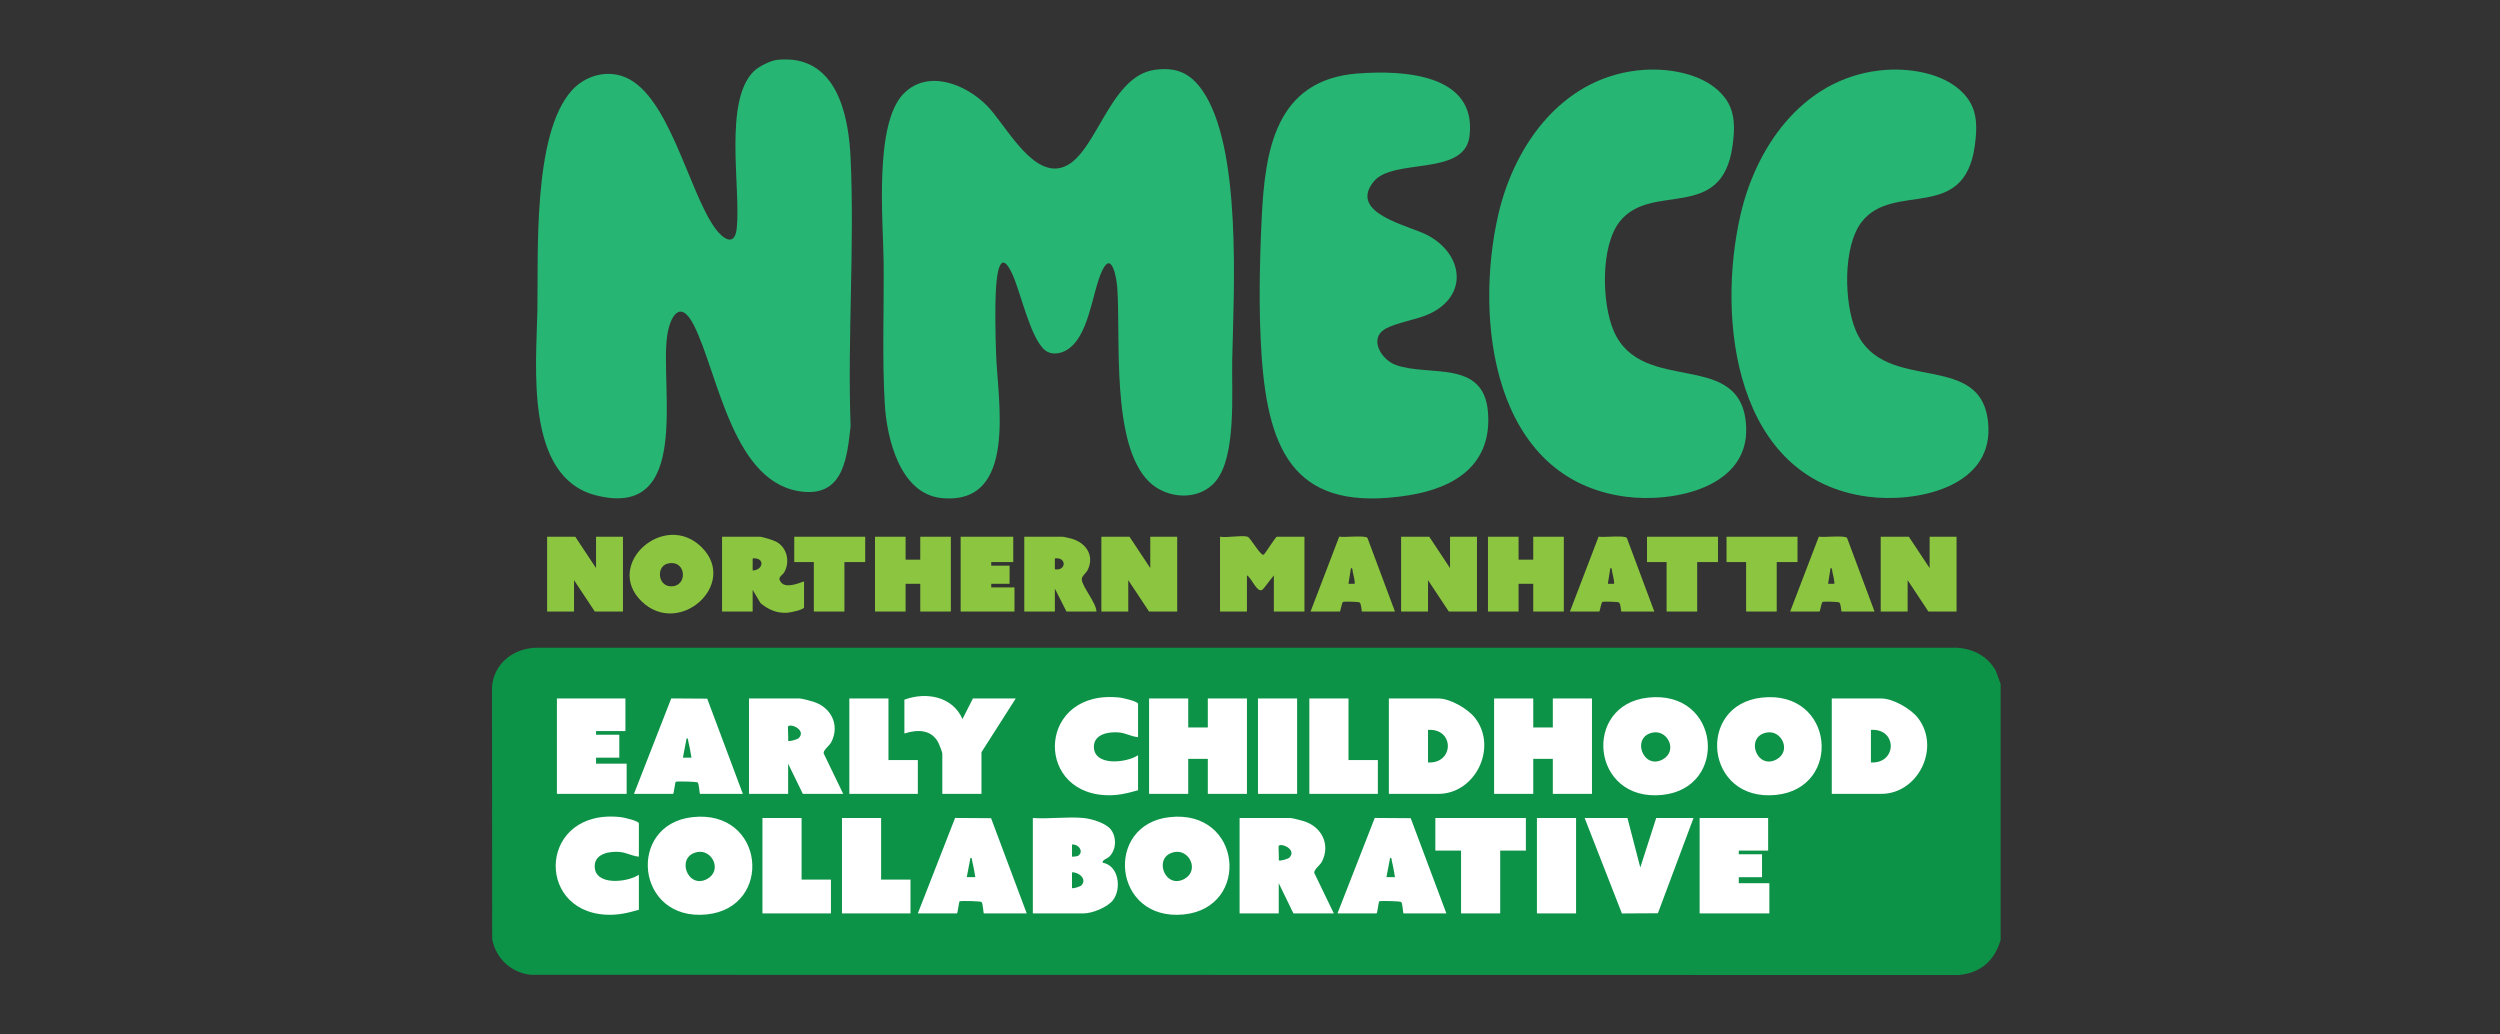 <svg fill="none" height="120" viewBox="0 0 290 120" width="290" xmlns="http://www.w3.org/2000/svg"><rect x="0" y="0" width="290" height="120" fill="#333333" stroke="none"/><path d="m62.185 79.54h164.765v30.009h-164.765z" fill="#fff"/><g fill="#27b573"><path d="m157.531 8.522c5.236-.396 13.831.04 12.929 7.294-.584 4.694-8.9 2.459-11.129 5.265-2.956 3.721 4.151 5.058 6.321 6.232 4.068 2.198 4.696 6.927.237 9.061-1.524.73-3.971 1.038-5.257 1.815-1.846 1.115-.413 3.536 1.288 4.15 3.845 1.383 10.166-.676 10.682 5.425.511 6.054-3.724 8.82-9.193 9.69-12.986 2.065-16.262-4.74-17.059-16.137-.358-5.117-.241-10.83.004-15.958.375-7.815 1.532-16.112 11.177-16.84v.003zm-23.564-.425c2.487-.333 4.077.364 5.483 2.36 4.637 6.584 3.659 23.309 3.487 31.278-.081 3.78.51 11.151-1.909 14.082-1.925 2.332-5.66 2.094-7.735.068-4.44-4.335-3.274-16.709-3.693-22.545-.07-.97-.605-4.32-1.729-1.989-1.226 2.544-1.501 7.885-4.298 9.344-.733.381-1.687.47-2.349-.07-1.691-1.376-2.794-6.61-3.759-8.755-1.423-3.164-1.809-.26-1.92 1.463-.151 2.36-.074 5.324 0 7.714.162 5.25 2.595 17.6-6.308 16.728-4.838-.474-6.362-6.92-6.599-10.854-.323-5.341-.084-11.14-.138-16.53-.047-4.725-1.136-16.033 2.331-19.536 2.845-2.876 7.247-1.05 9.659 1.404 2.061 2.099 4.884 7.675 8.218 7.272 4.333-.524 5.662-10.686 11.261-11.436zm-43.819-1.157c.424-.053 1.42-.052 1.846 0h-.002c5.403.662 6.477 7.055 6.677 11.408.472 10.24-.372 20.827 0 31.103-.4 3.403-.73 7.944-5.31 7.608-8.352-.613-10.007-13.688-12.883-19.358-1.541-3.037-2.749-1.067-3.085 1.256-.861 5.952 2.911 21.365-8.277 18.498-8.295-2.124-6.889-15.053-6.778-21.45.115-6.59-.554-20.433 3.973-25.49 1.57-1.754 4.115-2.491 6.339-1.501 5.014 2.232 7.23 13.169 10.286 17.438.858 1.197 2.297 2.29 2.529.022.478-4.69-1.546-14.763 1.982-18.21.576-.563 1.915-1.226 2.703-1.324z"/><path d="m190.742 8.102c3.202-.207 7.361.57 9.371 3.273 1.226 1.65 1.128 3.62.858 5.56-1.245 8.935-9.416 4.083-13.097 8.783-2.235 2.854-2.071 9.481-.676 12.688 3.312 7.618 14.996 1.864 15.358 11.173.273 7.004-8.453 8.765-13.966 8.04-15.463-2.033-17.602-20.545-14.78-32.755 1.917-8.289 7.685-16.164 16.933-16.762z"/><path d="m218.842 8.102c3.203-.207 7.362.57 9.372 3.273 1.226 1.65 1.128 3.62.858 5.56-1.246 8.935-9.416 4.083-13.097 8.783-2.235 2.854-2.071 9.481-.677 12.688 3.313 7.618 14.997 1.864 15.359 11.173.273 7.004-8.453 8.765-13.967 8.04-15.462-2.033-17.601-20.545-14.779-32.755 1.916-8.289 7.685-16.164 16.933-16.762z"/></g><path d="m144.716 62.258c.326.09 1.417 2.107 1.844 2.102.132-.001 1.405-2.102 1.563-2.102h3.193v8.683h-3.549v-4.201l-1.203 1.542c-.654.815-1.318-1.213-1.919-1.542v4.2h-3.122v-8.682c.841.148 2.465-.202 3.193 0zm-13.695 0 2.412 3.642v-3.642h3.122v8.683h-3.264l-2.412-3.642v3.642h-3.122v-8.683zm34.771 0 2.412 3.642v-3.642h3.124v8.683h-3.264l-2.414-3.642v3.642h-3.122v-8.683zm55.634 0 2.413 3.642v-3.642h3.122v8.683h-3.264l-2.413-3.642v3.642h-3.122v-8.683zm-154.697 0 2.413 3.642v-3.642h3.122v8.683h-3.264l-2.413-3.642v3.642h-3.122v-8.683zm38.319 0v2.661h1.703v-2.661h3.548v8.683h-3.548v-3.221h-1.703v3.22h-3.548v-8.682zm71.105 0v2.661h1.703v-2.661h3.548v8.683h-3.548v-3.221h-1.703v3.22h-3.549v-8.682zm-82.884 5.182v3.01c0 .28-1.628.61-1.92.628-1.21.076-2.216-.346-3.124-1.113l-.918-1.545v2.52h-3.547v-8.682h4.33c.342 0 1.616.398 1.961.586 1.252.68 1.617 2.305.928 3.525-.25.444-.905.578-.346 1.223.56.645 1.95.101 2.637-.151v-.002zm-5.96-1.261c1.32-.076 1.402-1.553 0-1.401v1.4z" fill="#8cc640"/><path d="m74.443 69.771c-4.444-4.277 2.646-10.628 6.98-6.258 4.23 4.265-2.638 10.437-6.98 6.258zm3.031-4.402c-1.35.306-1.186 2.537.257 2.64 2.113.148 1.94-3.138-.257-2.64zm49.715 5.571h-3.477l-1.348-2.66v2.66h-3.548v-8.682h4.47c.074 0 .888.19 1.04.235 1.666.487 2.642 1.955 1.855 3.601-.205.427-.719.731-.696 1.124.046.827 1.684 2.723 1.706 3.724l-.002-.001zm-4.825-4.9c1.361.205 1.371-1.463 0-1.262zm95.088 4.9h-3.832c-.056 0-.047-.9-.276-1.058-.115-.08-1.731-.12-1.909-.07-.145.04-.31 1.129-.371 1.129h-3.406l3.327-8.692c.579.117 2.997-.185 3.274.147l3.191 8.546.002-.001zm-4.683-3.22c.091-.09-.159-1.178-.216-1.4-.041-.158.008-.456-.209-.42l-.287 1.82zm-50.951 3.22h-3.832c-.056 0-.047-.9-.276-1.058-.115-.08-1.731-.12-1.909-.07-.145.04-.309 1.129-.371 1.129h-3.406l3.327-8.692c.579.117 2.997-.185 3.274.147l3.192 8.546.001-.001zm-4.683-3.22c.091-.09-.159-1.178-.216-1.4-.041-.158.009-.456-.209-.42l-.287 1.82zm34.771 3.22h-3.832c-.056 0-.047-.9-.276-1.058-.115-.08-1.731-.12-1.909-.07-.145.04-.31 1.129-.371 1.129h-3.406l3.327-8.692c.579.117 2.997-.185 3.274.147l3.191 8.546.002-.001zm-4.683-3.22c.091-.09-.159-1.178-.216-1.4-.041-.158.008-.456-.209-.42l-.287 1.82zm-69.685-5.462v2.94h-2.554v.421h2.129v2.1h-2.129v.422h2.696v2.8h-6.244v-8.683zm-17.173 0v2.94h-2.412v5.743h-3.548v-5.743h-2.271v-2.94zm108.145 0v2.94h-2.411v5.743h-3.549v-5.743h-2.271v-2.94zm-9.224 0v2.94h-2.413v5.743h-3.548v-5.743h-2.271v-2.94z" fill="#8cc640"/><path d="m80.886 98.84c1.754-.336 2.907 2.143 1.16 3.111-2.295 1.27-3.715-2.62-1.16-3.11zm55.349 0c1.755-.336 2.908 2.143 1.161 3.111-2.295 1.27-3.716-2.62-1.161-3.11zm-23.663.67c.217-.034.167.263.209.421.153.595.251 1.215.356 1.819h-.993zm48.681 0c.217-.034.167.263.209.421.153.595.251 1.215.356 1.819h-.993zm-36.902 1.682c.771-.053 1.783.784 1.097 1.505-.135.141-.987.422-1.097.315zm0-3.222c.665-.101 1.364.685.815 1.225v.002c-.17.168-.579.176-.815.174zm23.985.141c.356-.345 2.109.452 1.24 1.366v-.001c-.161.168-1.111.439-1.24.317.044-.267-.061-1.623 0-1.682zm43.391-13.135c1.754-.337 2.908 2.143 1.161 3.11-2.296 1.27-3.716-2.62-1.161-3.11zm13.2 0c1.754-.337 2.907 2.143 1.16 3.11-2.295 1.27-3.716-2.62-1.16-3.11zm-125.281.67c.217-.035.168.262.209.42.153.595.251 1.215.356 1.82h-.993zm11.778-1.399c.356-.345 2.11.451 1.24 1.365v-.001c-.16.168-1.111.44-1.24.317.044-.266-.061-1.622 0-1.681zm74.226.419c3.081-.194 3.053 3.936 0 3.78zm51.377 0c3.081-.194 3.052 3.936 0 3.78z" fill="#0d9347"/><path clip-rule="evenodd" d="m227.038 75.136c1.926.143 3.574 1.014 4.49 2.713l.544 1.495h-.002v29.69c-.683 2.387-2.338 3.866-4.891 4.067l-165.613-.023c-2.298-.254-4.038-1.911-4.473-4.13l-.021-29.26c.206-2.722 2.49-4.506 5.18-4.552zm-145.07 30.94c7.798-.789 6.784-12.225-1.646-11.288-7.654.85-6.593 12.121 1.646 11.288zm55.351 0c7.798-.789 6.784-12.225-1.646-11.288-7.654.85-6.593 12.121 1.646 11.288zm-65.306-11.288c-9.406-1.06-10.044 10.788-1.813 11.311 1.425.091 2.569-.18 3.91-.567v-4.061c-1.347.905-5.197 1.324-5.123-1.052.044-1.41 1.746-1.696 2.905-1.591.796.073 1.443.484 2.217.543v-3.851c0-.303-1.774-.696-2.096-.732zm118.261 5.843-1.49-5.744v.002h-4.967l4.324 11.072 4.176-.026 4.131-11.048h-4.329zm-83.807 5.323.001-.001h4.542c.072-.001.238-1.345.289-1.394.093-.09 2.493-.031 2.565.076.181.266.199 1.319.267 1.319h4.968l-4.135-11.044-4.173-.028zm48.68 0 .001-.001h4.541c.072 0 .238-1.344.29-1.394.092-.09 2.492-.031 2.565.076.18.266.199 1.319.267 1.319h4.967l-4.135-11.044-4.173-.028zm-66.703-.001h7.947v-3.921h-3.406v-7.143h-4.541zm9.225 0h7.947v-3.921h-3.406v-7.143h-4.54v11.064zm28.03-11.064c-1.866-.178-3.995.132-5.89 0v11.064h5.89c1.024 0 2.777-.715 3.41-1.537.995-1.292.705-4.015-1.21-4.347-.014-.391.499-.386.85-.77.751-.822.785-2.178.122-3.059-.58-.77-2.244-1.263-3.172-1.351zm18.094 11.064h4.541v-3.502l1.703 3.502h4.685l-2.273-4.705c-.024-.423.676-.857.911-1.33.974-1.965-.032-3.986-2.076-4.648-.289-.094-1.377-.381-1.6-.381h-5.891zm34.489 0h4.541v-11.064h-4.541zm18.875 0h8.089v-3.502h-3.548v-.699h2.696v-2.66h-2.696v-.421h3.406v-3.782h-7.947zm-30.656-7.284h2.98v7.283h4.541v-7.283h2.98v-3.78h-10.501zm26.31-6.457c7.798-.79 6.784-12.226-1.646-11.289-7.655.851-6.594 12.122 1.646 11.289zm13.199 0c7.798-.79 6.784-12.226-1.646-11.289-7.654.851-6.593 12.122 1.646 11.289zm-76.092-11.289c-9.406-1.06-10.044 10.788-1.813 11.311 1.425.091 2.568-.18 3.909-.566v-4.062c-1.346.905-5.196 1.324-5.122-1.051.044-1.411 1.746-1.697 2.905-1.592.795.073 1.443.484 2.217.543v-3.85c0-.304-1.774-.697-2.096-.733zm-56.378 11.167.001-.002h4.541c.073 0 .239-1.344.29-1.394.092-.09 2.492-.03 2.565.076.18.267.199 1.32.267 1.32h4.967l-4.135-11.045-4.173-.028zm-8.939-.002h8.09v-3.501h-3.549v-.7h2.696v-2.66h-2.696v-.42h3.406v-3.783h-7.947zm22.282 0h4.54v-3.501l1.704 3.501h4.684l-2.272-4.704c-.024-.424.676-.857.91-1.331.975-1.965-.031-3.986-2.075-4.647-.29-.095-1.378-.382-1.6-.382h-5.891zm11.639 0h7.946v-3.92h-3.406v-7.144h-4.54zm13.127-8.683c-1.152-2.615-4.202-3.187-6.741-2.24v3.92c1.521-.484 3.133-.49 3.948 1.076.097.185.452 1.109.452 1.235v4.692h4.541v-4.83l3.974-6.233h-4.967zm21.643 8.683h4.541v-4.06h2.272v4.06h4.541v-11.064h-4.541v3.361h-2.272v-3.36h-4.541zm12.632 0h4.541v-11.064h-4.541zm5.96 0h7.947v-3.92h-3.406v-7.144h-4.541zm9.224 0h5.748c4.274 0 6.917-5.366 4.246-8.81-.824-1.062-2.881-2.254-4.246-2.254h-5.748zm12.207 0h4.541v-4.06h2.271v4.06h4.541v-11.064h-4.541v3.361h-2.271v-3.36h-4.541zm39.17 0h5.748c4.274 0 6.917-5.366 4.245-8.81-.823-1.062-2.88-2.254-4.245-2.254h-5.748z" fill="#0d9347" fill-rule="evenodd"/></svg>